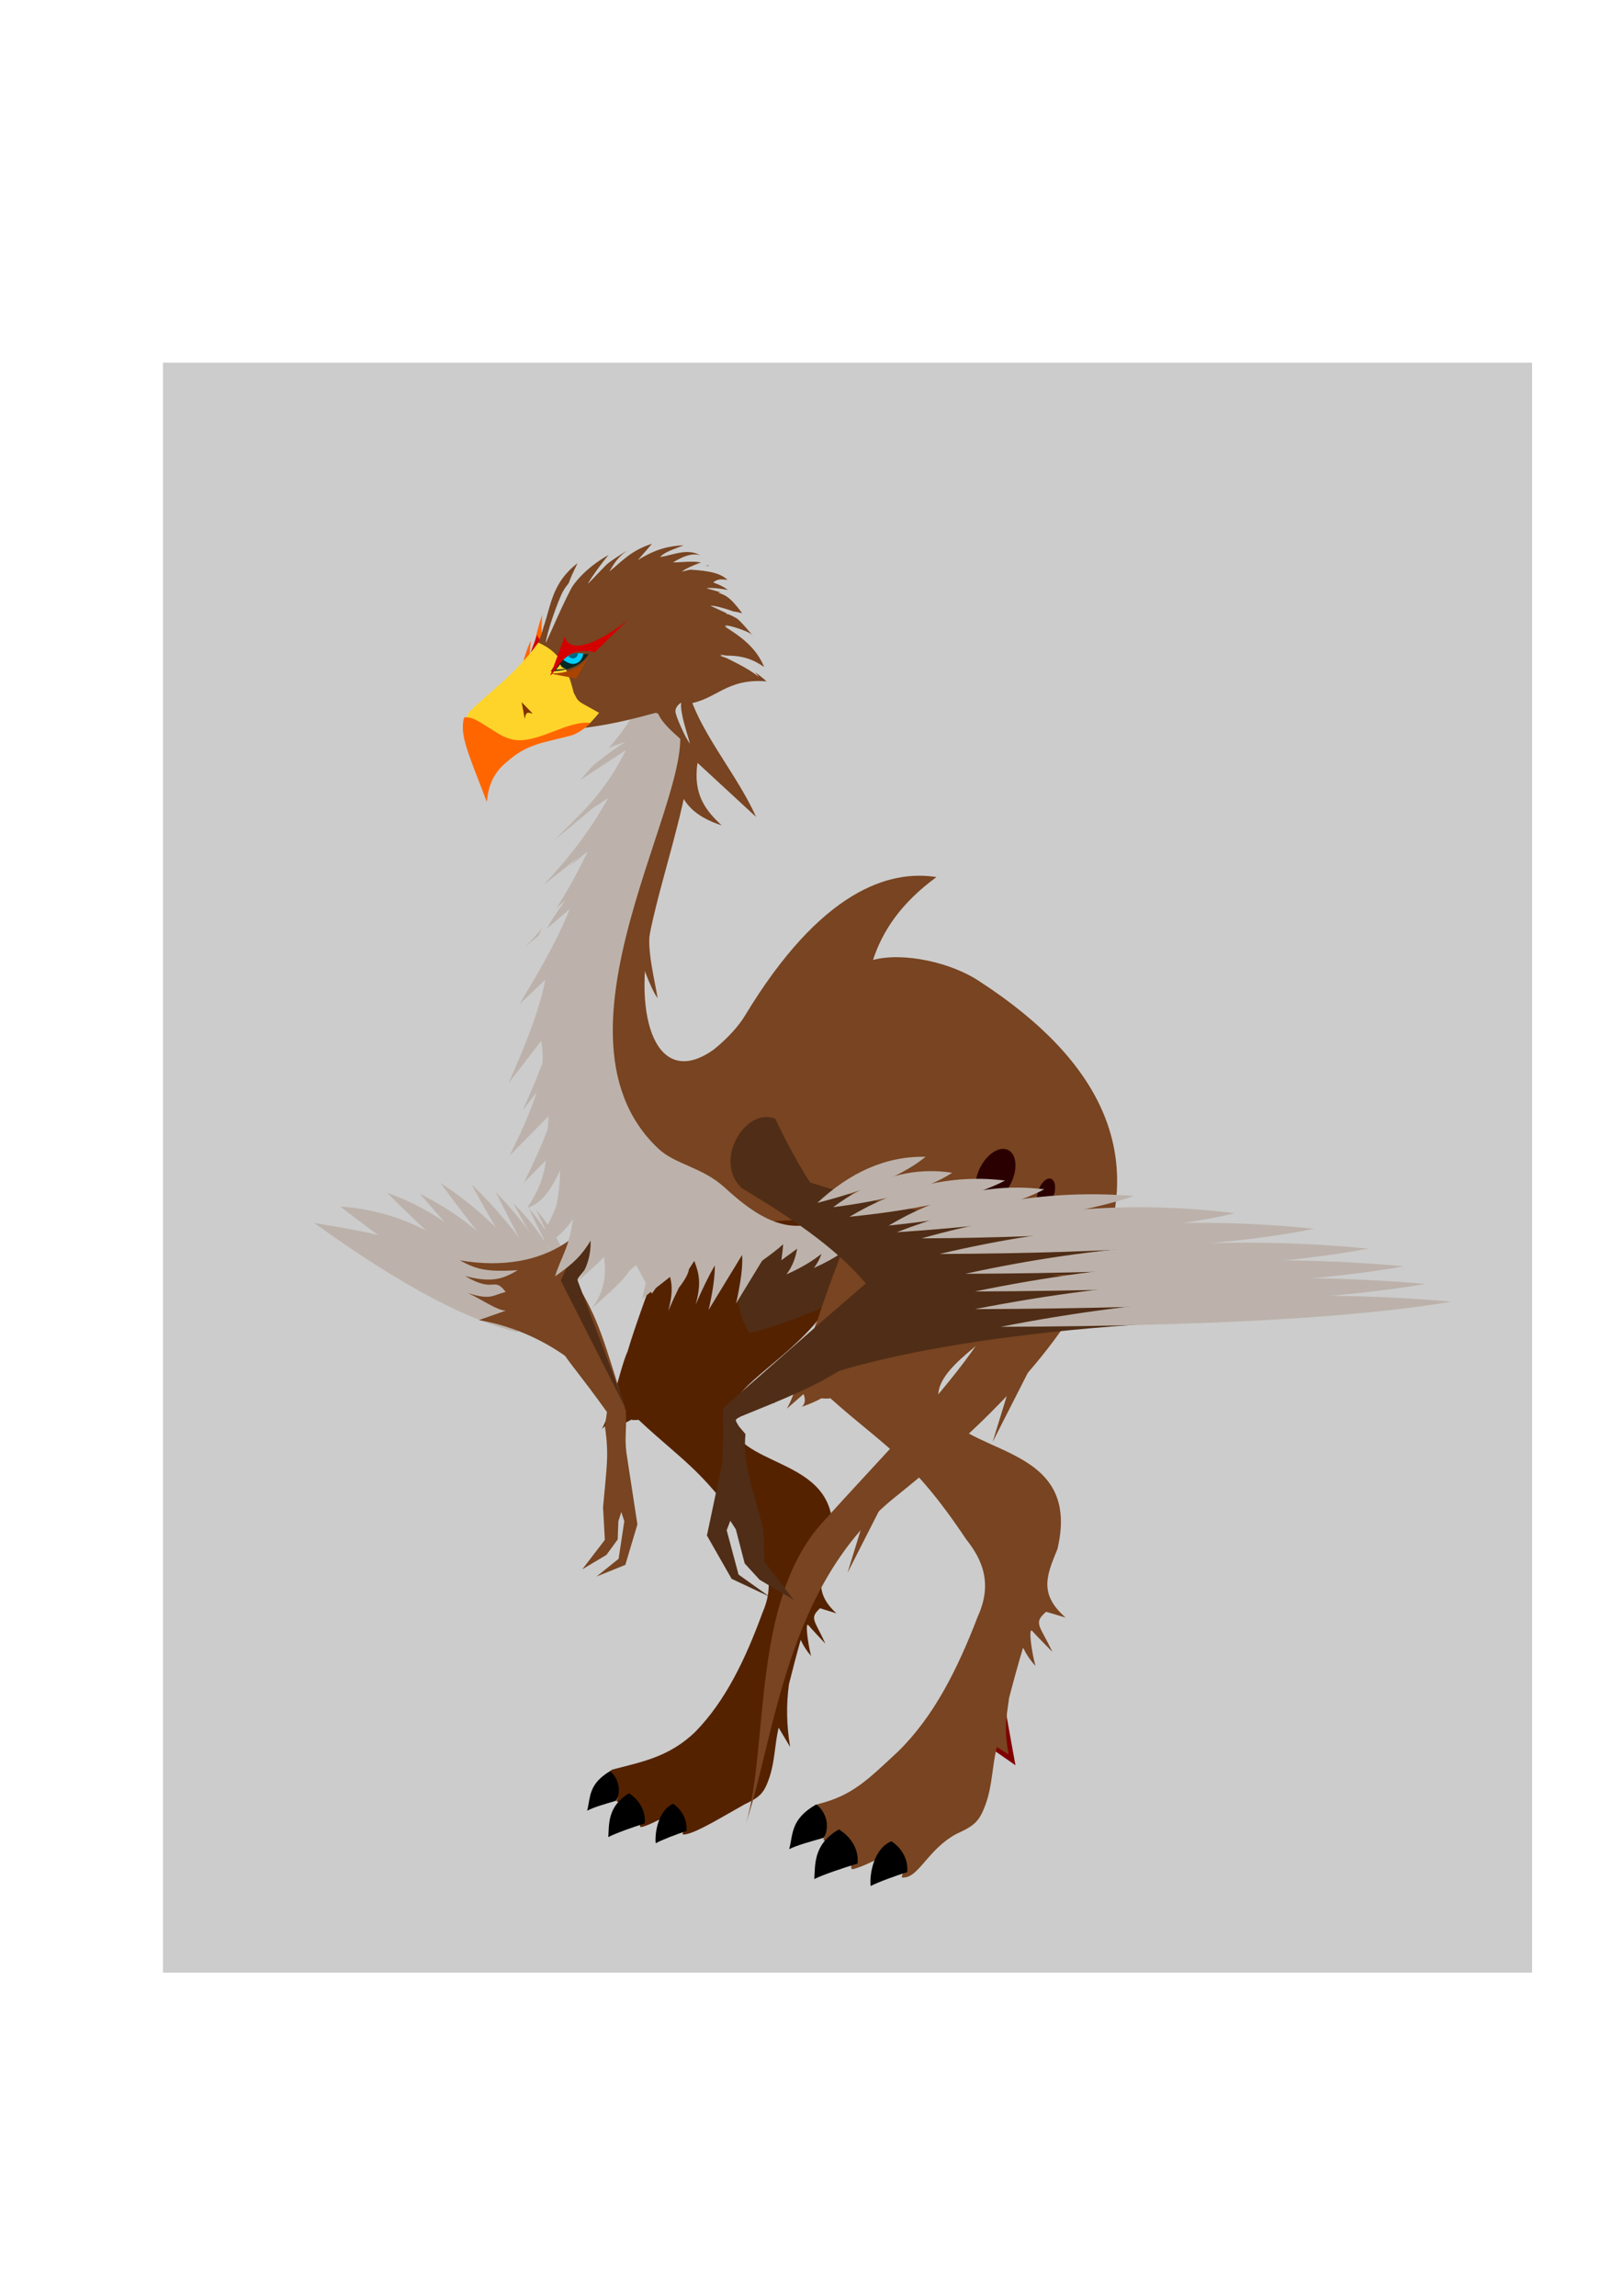 <?xml version="1.0" encoding="UTF-8" standalone="no"?>
<!-- Created with Inkscape (http://www.inkscape.org/) -->

<svg
   xmlns:dc="http://purl.org/dc/elements/1.1/"
   xmlns:cc="http://creativecommons.org/ns#"
   xmlns:rdf="http://www.w3.org/1999/02/22-rdf-syntax-ns#"
   xmlns:svg="http://www.w3.org/2000/svg"
   xmlns="http://www.w3.org/2000/svg"
   xmlns:xlink="http://www.w3.org/1999/xlink"
   xmlns:sodipodi="http://sodipodi.sourceforge.net/DTD/sodipodi-0.dtd"
   xmlns:inkscape="http://www.inkscape.org/namespaces/inkscape"
   width="210mm"
   height="297mm"
   viewBox="0 0 744.094 1052.362"
   id="svg17227"
   version="1.1"
   inkscape:version="0.48.3.1 r9886"
   sodipodi:docname="Rider.svg">
  <defs
     id="defs17229">
    <linearGradient
       inkscape:collect="always"
       id="linearGradient4236">
      <stop
         style="stop-color:#000000;stop-opacity:1;"
         offset="0"
         id="stop4238" />
      <stop
         style="stop-color:#000000;stop-opacity:0;"
         offset="1"
         id="stop4240" />
    </linearGradient>
    <linearGradient
       inkscape:collect="always"
       xlink:href="#linearGradient15391-2"
       id="linearGradient15619-4"
       gradientUnits="userSpaceOnUse"
       gradientTransform="translate(-379.817,-21.213)"
       x1="-357.514"
       y1="1194.415"
       x2="-101.946"
       y2="1194.415" />
    <linearGradient
       inkscape:collect="always"
       id="linearGradient15391-2">
      <stop
         style="stop-color:#d3bc5f;stop-opacity:1;"
         offset="0"
         id="stop15393-3" />
      <stop
         style="stop-color:#d3bc5f;stop-opacity:0;"
         offset="1"
         id="stop15395-2" />
    </linearGradient>
    <radialGradient
       inkscape:collect="always"
       xlink:href="#linearGradient4236"
       id="radialGradient4242"
       cx="1831.201"
       cy="-164.504"
       fx="1831.201"
       fy="-164.504"
       r="153.417"
       gradientTransform="matrix(1,0,0,1.529,0,87.07)"
       gradientUnits="userSpaceOnUse" />
    <radialGradient
       inkscape:collect="always"
       xlink:href="#linearGradient4236"
       id="radialGradient4244"
       gradientUnits="userSpaceOnUse"
       gradientTransform="matrix(1,0,0,1.529,0,87.07)"
       cx="1831.201"
       cy="-164.504"
       fx="1831.201"
       fy="-164.504"
       r="153.417" />
    <radialGradient
       inkscape:collect="always"
       xlink:href="#linearGradient4236"
       id="radialGradient4246"
       gradientUnits="userSpaceOnUse"
       gradientTransform="matrix(1,0,0,1.529,0,87.07)"
       cx="1831.201"
       cy="-164.504"
       fx="1831.201"
       fy="-164.504"
       r="153.417" />
    <radialGradient
       inkscape:collect="always"
       xlink:href="#linearGradient4236"
       id="radialGradient4248"
       gradientUnits="userSpaceOnUse"
       gradientTransform="matrix(1,0,0,1.529,0,87.07)"
       cx="1831.201"
       cy="-164.504"
       fx="1831.201"
       fy="-164.504"
       r="153.417" />
    <radialGradient
       inkscape:collect="always"
       xlink:href="#linearGradient4236"
       id="radialGradient4250"
       gradientUnits="userSpaceOnUse"
       gradientTransform="matrix(1,0,0,1.529,0,87.07)"
       cx="1831.201"
       cy="-164.504"
       fx="1831.201"
       fy="-164.504"
       r="153.417" />
    <radialGradient
       inkscape:collect="always"
       xlink:href="#linearGradient4236"
       id="radialGradient4252"
       gradientUnits="userSpaceOnUse"
       gradientTransform="matrix(1,0,0,1.529,0,87.07)"
       cx="1831.201"
       cy="-164.504"
       fx="1831.201"
       fy="-164.504"
       r="153.417" />
    <radialGradient
       inkscape:collect="always"
       xlink:href="#linearGradient4236"
       id="radialGradient4254"
       gradientUnits="userSpaceOnUse"
       gradientTransform="matrix(1,0,0,1.529,0,87.07)"
       cx="1831.201"
       cy="-164.504"
       fx="1831.201"
       fy="-164.504"
       r="153.417" />
  </defs>
  <sodipodi:namedview
     id="base"
     pagecolor="#ffffff"
     bordercolor="#666666"
     borderopacity="1.0"
     inkscape:pageopacity="0.0"
     inkscape:pageshadow="2"
     inkscape:zoom="0.35"
     inkscape:cx="707.58602"
     inkscape:cy="609.43843"
     inkscape:document-units="px"
     inkscape:current-layer="layer1"
     showgrid="false"
     inkscape:window-width="1366"
     inkscape:window-height="664"
     inkscape:window-x="-8"
     inkscape:window-y="1016"
     inkscape:window-maximized="1"
     showguides="true"
     inkscape:guide-bbox="true" />
  <g
     inkscape:label="Layer 1"
     inkscape:groupmode="layer"
     id="layer1">
    <rect
       style="fill:#cccccc;fill-opacity:1;fill-rule:nonzero;stroke:none"
       id="rect3159-3"
       width="627.678"
       height="737.99"
       x="74.732"
       y="166.225"
       inkscape:export-filename="C:\Users\iie\Desktop\Rider.png"
       inkscape:export-xdpi="32.939873"
       inkscape:export-ydpi="32.939873" />
    <path
       style="fill:#bcb2ab;fill-opacity:1;fill-rule:evenodd;stroke:none"
       d="m 245.722,554.514 c 7.393,8.331 13.33,18.452 17.351,30.93 -4.324,-5.335 -9.888,-14.899 -17.351,-30.93 z"
       id="path6148-15-1-42-7-7-3-6"
       inkscape:connector-curvature="0"
       sodipodi:nodetypes="ccc" />
    <path
       style="fill:#bcb2ab;fill-opacity:1;fill-rule:evenodd;stroke:none"
       d="m 242.47,553.919 c 7.393,8.331 13.33,18.452 17.351,30.93 -4.324,-5.335 -9.888,-14.899 -17.351,-30.93 z"
       id="path6148-15-1-42-7-7-3"
       inkscape:connector-curvature="0"
       sodipodi:nodetypes="ccc" />
    <path
       style="fill:#bcb2ab;fill-opacity:1;fill-rule:evenodd;stroke:none"
       d="m 235.358,551.625 c 10.313,10.009 18.596,22.17 24.205,37.161 -6.031,-6.41 -13.794,-17.901 -24.205,-37.161 z"
       id="path6148-15-1-42-7-7"
       inkscape:connector-curvature="0"
       sodipodi:nodetypes="ccc" />
    <path
       style="fill:#bcb2ab;fill-opacity:1;fill-rule:evenodd;stroke:none"
       d="m 143.939,560.529 c 37.214,6.357 79.578,13.014 93.585,50.184 -22.017,-5.153 -51.836,-20.146 -93.585,-50.184 z"
       id="path6148-15-1-42-49"
       inkscape:connector-curvature="0"
       sodipodi:nodetypes="ccc" />
    <path
       style="fill:#bcb2ab;fill-opacity:1;fill-rule:evenodd;stroke:none"
       d="m 156.023,553.068 c 28.982,1.867 56.489,16.104 82.056,46.623 -17.52,-2.811 -43.398,-16.444 -82.056,-46.623 z"
       id="path6148-15-1-42"
       inkscape:connector-curvature="0"
       sodipodi:nodetypes="ccc" />
    <path
       style="fill:#bcb2ab;fill-opacity:1;fill-rule:evenodd;stroke:none"
       d="m 177.557,546.815 c 22.906,7.95 44.125,24.034 63.124,50.825 -13.777,-5.959 -33.729,-21.254 -63.124,-50.825 z"
       id="path6148-15-1-42-5"
       inkscape:connector-curvature="0"
       sodipodi:nodetypes="ccc" />
    <path
       style="fill:#bcb2ab;fill-opacity:1;fill-rule:evenodd;stroke:none"
       d="m 192.573,547.277 c 23.076,11.333 43.879,30.205 61.691,59.001 -13.802,-7.947 -33.352,-25.857 -61.691,-59.001 z"
       id="path6148-15-1-42-57"
       inkscape:connector-curvature="0"
       sodipodi:nodetypes="ccc" />
    <path
       style="fill:#bcb2ab;fill-opacity:1;fill-rule:evenodd;stroke:none"
       d="m 201.934,542.268 c 23.017,14.824 43.161,36.473 59.523,67.109 -13.685,-9.985 -32.603,-30.498 -59.523,-67.109 z"
       id="path6148-15-1-42-3"
       inkscape:connector-curvature="0"
       sodipodi:nodetypes="ccc" />
    <path
       style="fill:#bcb2ab;fill-opacity:1;fill-rule:evenodd;stroke:none"
       d="m 216.123,542.832 c 22.161,21.309 40.341,47.803 53.283,81.122 -13.012,-13.728 -30.061,-38.773 -53.283,-81.122 z"
       id="path6148-15-1-42-4"
       inkscape:connector-curvature="0"
       sodipodi:nodetypes="ccc" />
    <path
       style="fill:#bcb2ab;fill-opacity:1;fill-rule:evenodd;stroke:none"
       d="m 227.207,546.278 c 21.464,22.597 38.701,50.05 50.376,83.894 -12.552,-14.471 -28.709,-40.413 -50.376,-83.894 z"
       id="path6148-15-1-42-7"
       inkscape:connector-curvature="0"
       sodipodi:nodetypes="ccc" />
    <path
       style="fill:#800000;fill-opacity:1;fill-rule:evenodd;stroke:none"
       d="m 458.693,771.157 6.854,38.009 -14.331,-9.97 z"
       id="path6121"
       inkscape:connector-curvature="0" />
    <path
       style="fill:#784421;fill-opacity:1;fill-rule:evenodd;stroke:none"
       d="m 280.199,646.934 c -1.242,-11.357 -25.901,-35.869 -60.65,-41.822 l 12.357,-4.341 c -4.025,-0.072 -10.79,-4.987 -17.379,-8.065 10.691,3.445 11.236,0.926 17.328,-0.472 -5.625,-7.476 -4.854,0.914 -18.62,-7.332 13.145,3.483 17.971,0.839 24.171,-2.644 -14.041,0.732 -18.445,-0.096 -26.589,-4.539 39.172,6.766 66.954,-12.91 70.871,-46.361 l -17.299,54.197 z"
       id="path5921-0"
       inkscape:connector-curvature="0"
       sodipodi:nodetypes="ccccccccccc" />
    <path
       style="fill:#552200;fill-rule:evenodd;stroke:none"
       d="m 371.296,513.136 -60.381,33.901 c -2.721,18.047 -16.194,48.92 -23.156,72.341 -3.537,7.825 -7.374,27.743 -11.794,35.639 l 6.414,-5.888 c 0,0 1.569,3.221 -0.702,5.152 3.636,-1.335 5.937,-2.472 7.682,-3.487 0.992,0.179 2.124,0.194 3.411,0.029 20.506,19.262 31.299,23.899 52.333,57.012 6.232,8.186 10.35,17.871 4.521,31.266 -7.932,21.661 -17.007,40.476 -30.642,54.521 -12.11,11.887 -25.194,14.065 -38.152,17.495 -1.133,0.502 -1.813,1.348 -0.971,1.834 1.827,1.968 3.722,3.764 3.281,11.403 -0.523,1.333 -0.922,1.86 1.832,1.625 5.603,-7.061 8.184,1.714 8.493,10.03 -0.121,1.911 0.238,1.596 1.761,1.165 3.847,-1.311 5.292,-2.341 8.4,-3.702 4.503,-11.332 10.912,-0.622 9.858,5.451 -0.583,1.892 -1.132,2.241 1.008,1.857 5.404,-0.995 16.566,-7.948 26.919,-13.714 6.898,-3.306 8.828,-4.903 11.323,-12.235 2.558,-7.622 2.368,-14.833 4.235,-22.924 l 5.276,8.898 c -1.7,-10.305 -1.786,-19.535 -0.541,-28.774 1.684,-6.771 3.459,-13.536 5.377,-20.317 1.329,2.823 2.916,5.286 4.783,7.356 -1.582,-6.084 -2.853,-16.224 -1.135,-13.977 0.71,0.928 7.654,8.327 7.654,8.327 -4.825,-10.831 -7.515,-11.547 -2.405,-16.212 l 7.503,2.329 c -10.5,-9.641 -7.197,-17.288 -3.112,-27.75 9.933,-44.415 -39.031,-36.899 -45.641,-59.178 -7.208,-27.899 95.256,-43.916 36.569,-139.471 z"
       id="path4225-0-7-9-5-8-4"
       inkscape:connector-curvature="0"
       sodipodi:nodetypes="cccccccccccccccccccccccccccsccccccc"
       inkscape:export-xdpi="82"
       inkscape:export-ydpi="82" />
    <path
       style="fill:#ff6600;fill-rule:evenodd;stroke:none"
       d="m 238.092,313.454 c 1.163,-6.129 1.378,-11.5 5.287,-19.827 -0.629,6.316 -1.104,12.27 0,14.54 0.76,-8.211 1.648,-16.498 5.287,-26.436 -0.713,6.011 -0.586,11.602 2.203,15.862 l 11.456,-14.099 -14.54,30.842 z"
       id="path4418-0-8-7"
       inkscape:connector-curvature="0"
       sodipodi:nodetypes="cccccccc"
       inkscape:export-xdpi="82"
       inkscape:export-ydpi="82" />
    <path
       style="fill:#784421;fill-opacity:1;fill-rule:evenodd;stroke:none"
       d="m 288.209,506.497 c 7.586,-0.128 15.633,18.958 9.216,31.5 -12.975,15.532 -25.378,31.424 -33.313,50.133 10.082,15.558 13.155,27.464 22.813,58.627 0.453,9.222 -0.625,11.35 0.232,18.936 l 5.068,33.075 -5.532,18.544 -13.189,5.337 10.116,-8.131 2.611,-17.242 -1.395,-4.194 -1.334,4.246 -0.31,8.332 -5.157,7.074 -11.075,6.616 10.343,-13.489 -0.822,-14.904 c 1.74,-19.598 2.741,-23.735 0.878,-37.14 l 0.906,-6.571 c -24.737,-34.557 -22.377,-23.899 -24.052,-49.762 -2.796,-6.423 -2.059,-5.245 1.075,-10.122 14.405,-22.455 23.373,-49.829 29.741,-79.558 1.021,-0.877 2.096,-1.289 3.18,-1.307 z"
       id="path4184-5-0-5-1-2"
       inkscape:connector-curvature="0"
       sodipodi:nodetypes="ccccccccccccccccccccccc"
       inkscape:export-xdpi="82"
       inkscape:export-ydpi="82" />
    <path
       style="fill:#784421;fill-opacity:1;fill-rule:evenodd;stroke:none"
       d="m 281.022,304.662 c 63.12,20.831 -33.849,137.048 -22.109,221.76 5.056,36.484 54.758,48.529 96.382,33.314 l 0.022,0.031 105.474,-6.296 c 21.788,38.352 -34.21,89.297 -83.938,144.651 -32.38,36.043 -24.394,102.2 -34.754,137.461 13.397,-40.859 18.366,-109.409 68.505,-149.524 90.629,-72.511 155.136,-160.346 38.724,-236.048 -12.958,-8.843 -35.215,-13.725 -49.087,-9.977 4.313,-13.157 12.65,-25.948 29.098,-38.002 -21.439,-3.418 -52.961,5.85 -87.86,63.623 -2.936,4.86 -8.129,10.509 -14.199,15.399 -26.043,18.706 -37.655,-14.101 -28.936,-55.132 10.157,-47.795 37.976,-108.2 -0.615,-134.491 z"
       id="path4321-3-8-5-9"
       inkscape:connector-curvature="0"
       sodipodi:nodetypes="cscccscscccscscc"
       inkscape:export-xdpi="82"
       inkscape:export-ydpi="82" />
    <path
       style="fill:#d40000;fill-rule:evenodd;stroke:none"
       d="m 239.701,308.741 6.588,-17.779 c 3.172,10.297 21.544,-1.503 29.313,-8.083 l -15.422,15.11 c -14.682,-2.969 -17.019,8.391 -20.479,10.752 z"
       id="path4420-0-1-3-4"
       inkscape:connector-curvature="0"
       sodipodi:nodetypes="ccccc"
       inkscape:export-xdpi="82"
       inkscape:export-ydpi="82" />
    <path
       style="fill:#cccccc;fill-opacity:1;fill-rule:evenodd;stroke:none"
       d="m 262.285,387.113 c 2.617,-3.594 7.78,-7.288 7.78,-7.288 -5.963,7.178 -12.707,20.425 -15.916,25.796 0.526,-3.237 5.91,-15.432 8.136,-18.508 z"
       id="path5985-5-13-6"
       inkscape:connector-curvature="0"
       sodipodi:nodetypes="cccc"
       inkscape:transform-center-x="3.7352801"
       inkscape:transform-center-y="2.4384077" />
    <path
       style="fill:#502d16;fill-opacity:1;fill-rule:evenodd;stroke:none"
       d="m 348.403,568.648 c -5.331,12.122 -16.72,20.94 -4.985,42.371 28.851,-6.152 74.357,-31.986 111.536,-47.979 z"
       id="path6146"
       inkscape:connector-curvature="0"
       sodipodi:nodetypes="cccc" />
    <path
       style="fill:#502d16;fill-rule:evenodd;stroke:none"
       d="m 268.335,561.482 -11.216,25.547 30.221,59.506 -22.743,-60.13 13.085,-16.201 z"
       id="path6368"
       inkscape:connector-curvature="0" />
    <path
       style="fill:#bcb2ab;fill-opacity:1;fill-rule:evenodd;stroke:none"
       d="m 295.583,319.481 c -0.538,-7.9e-4 -1.095,0.014 -1.671,0.043 -4.966,14.404 -17.431,25.806 -27.869,38.02 l 20.899,-13.697 c -10.038,20.321 -21.442,29.724 -32.597,41.102 l 18.534,-15.37 c -0.091,0.107 -0.189,0.225 -0.28,0.331 l 6.142,-4.026 c -8.574,15.648 -18.715,28.161 -29.38,39.627 l 15.733,-12.395 c -1.399,1.386 -2.797,2.777 -4.191,4.2 l 8.585,-7.12 c -8.216,16.994 -17.222,32.671 -28.851,43.979 l 20.561,-17.447 c -6.276,15.657 -14.755,29.566 -23.054,43.617 l 11.838,-11.216 c -2.756,14.359 -9.42,30.672 -16.823,47.355 l 14.954,-19.316 c 0.65,3.346 0.824,6.724 0.579,10.213 -2.685,7.003 -5.747,14.195 -8.976,21.47 l 6.308,-8.148 c -2.586,8.379 -6.861,17.756 -12.361,28.988 l 17.793,-17.994 c -0.131,2.033 -0.218,3.842 -0.303,5.617 -2.616,7.291 -6.342,15.365 -10.933,24.743 l 10.024,-10.136 c -0.85,7.047 -2.804,12.956 -8.524,21.844 4.473,-1.833 9.017,-4.17 15.118,-17.403 -0.196,6.714 -0.81,11.716 -1.666,15.753 -5e-4,0 0,0 0,0.008 -1.288,4.182 -3.365,8.527 -6.894,14.01 0.85,-0.349 1.704,-0.718 2.569,-1.174 -1.019,2.398 -2.04,4.825 -2.953,7.751 7.562,-5.22 11.278,-8.729 14.772,-13.91 -1.629,13.058 -5.427,17.345 -8.214,26.276 8.679,-5.991 12.301,-9.767 16.326,-16.368 0.15,5.97 -1.223,12.419 -6.028,18.752 4.23,-3.927 8.577,-7.581 12.156,-11.189 1.093,7.215 0.528,15.48 -5.599,23.555 6.756,-6.271 13.817,-11.85 17.534,-17.653 l 2.885,-2.256 c 1.32,2.559 2.749,5.235 4.34,8.09 -0.445,2.01 -1.013,4.345 -1.627,7.284 l 3.989,-3.118 c 0.155,0.27 0.294,0.521 0.452,0.794 0.72,-0.953 1.297,-1.785 1.813,-2.564 l 6.505,-5.086 c 1.099,4.189 1.138,8.321 -0.828,15.58 1.778,-4.137 3.459,-7.762 5.045,-10.947 0.016,0.027 0.028,0.051 0.044,0.079 3.075,-4.069 4.126,-6.402 4.413,-8.265 0.865,-1.426 1.687,-2.679 2.465,-3.762 2.269,6.093 3.229,10.294 0.612,19.958 3.253,-7.569 6.194,-13.493 8.785,-17.936 0.059,4.778 -0.847,11.704 -2.859,20.434 l 15.358,-25.206 c 0.367,4.749 -0.492,12.344 -2.779,22.269 l 11.957,-19.626 c 4.152,-3.016 7.292,-5.351 9.645,-7.555 -0.147,2.241 -0.466,4.767 -0.809,7.335 2.826,-2.054 5.153,-3.74 7.233,-5.29 -0.771,4.271 -2.218,8.272 -4.915,11.772 7.106,-3.141 12.122,-6.283 16.092,-9.424 -0.836,2.296 -1.964,4.474 -3.513,6.485 20.601,-9.106 23.859,-18.211 33.926,-27.317 -7.925,0.098 -17.265,-5.217 -22.407,-0.422 -20.745,19.346 -41.615,0.637 -52.714,-9.393 -9.939,-8.982 -22.406,-10.402 -29.879,-17.354 -59.578,-55.425 28.164,-178.004 6.184,-199.113 -1.391,-5.264 -5.208,-8.122 -12.668,-8.134 z"
       id="path5659-5-8-8"
       inkscape:connector-curvature="0"
       sodipodi:nodetypes="cccccccccccccccccccccccccccccccccccccccccccccccccccccccccccccccccsssccc" />
    <g
       id="g4328-3-2-0"
       transform="matrix(1.155,-0.278,0.278,1.155,-1873.528,-1127.795)"
       style="stroke:none"
       inkscape:export-xdpi="82"
       inkscape:export-ydpi="82">
      <path
         sodipodi:nodetypes="cccccccccccccccccccccccccccsssscc"
         inkscape:connector-curvature="0"
         id="path4210-7-2-5-6-9-7"
         d="m 1458.402,1576.4 c 4.811,-7.505 7.216,-15.929 18.561,-20.939 -2.912,3.633 -6.259,7.267 -6.806,10.9 4.92,-5.29 11.373,-8.956 19.179,-11.187 -5.349,3.995 -7.65,6.375 -10.208,8.892 5.062,-4.728 11.367,-6.768 17.633,-8.892 -4.61,1.837 -6.417,4.108 -8.662,6.311 5.562,-2.621 10.011,-5.992 18.56,-6.597 l -6.805,4.876 c 8.142,-2.786 13.589,-2.391 18.561,-1.434 -3.667,0.538 -7.873,0.743 -9.899,2.295 5.179,0.407 10.775,-0.989 15.158,2.869 -3.085,-1.687 -6.876,-0.973 -10.827,0.287 4.722,1.129 10.188,1.223 13.302,4.59 -2.299,-0.778 -4.436,-1.656 -9.28,-0.861 6.18,1.88 12.368,3.754 14.848,7.745 -1.856,-0.677 -3.712,-1.448 -5.568,-0.287 2.595,1.71 5.006,3.534 5.878,6.31 -1.74,-1.089 -3.493,-2.233 -4.949,-2.008 2.084,1.268 3.928,2.161 7.152,9.835 -2.122,-1.063 -3.326,-2.084 -6.224,-1.229 3.955,1.169 5.077,4.709 9.666,13.448 -4.676,-4.222 -8.207,-8.252 -11.213,-8.859 5.241,5.407 9.89,10.724 11.148,18.769 -3.529,-3.887 -7.263,-6.683 -15.479,-8.156 5.957,3.6 11.22,7.935 15.058,13.781 -14.899,-4.929 -20.596,2.498 -31.637,1.291 -4.143,-0.503 -4.279,14.466 -2.31,17.032 1.277,1.664 -8.734,-10.207 -9.462,-15.423 -0.122,-0.872 -0.966,-1.118 -1.265,-1.109 -7.674,0.235 -13.478,0.245 -19.52,-0.103 -7.246,-0.417 -14.835,-1.347 -26.403,-3.016 -13.873,-14.536 4.255,-24.866 11.816,-39.13 z"
         style="fill:#784421;fill-opacity:1;fill-rule:evenodd;stroke:none" />
      <path
         sodipodi:nodetypes="cccccccc"
         inkscape:connector-curvature="0"
         id="path4319-8-2-3-6-07-5"
         d="m 1421.444,1636.189 c -1.153,-9.648 -4.791,-29.72 1.596,-34.837 10.933,-6.45 20.288,-9.667 32.034,-19.64 8.277,6.099 8.604,14.305 8.781,22.065 0.746,3.145 0.813,3.426 3.009,5.449 l 4.682,4.314 c -4.906,3.69 -9.015,6.242 -15.02,5.976 -17.267,-0.858 -31.344,2.96 -35.081,16.673 z"
         style="fill:#ffd42a;fill-rule:evenodd;stroke:none" />
      <path
         sodipodi:nodetypes="csssssssssscssssssc"
         inkscape:connector-curvature="0"
         id="path4350-4-9-7-9-6"
         d="m 1421.358,1636.751 c 0,-0.077 -0.222,-1.794 -0.487,-3.817 -1.764,-13.438 -2.999,-20.768 -1.819,-26.041 0.407,-1.817 1.223,-3.808 1.562,-3.808 0.35,0 1.28,0.291 1.963,0.614 1.586,0.749 2.78,1.825 7.592,6.839 2.05,2.136 3.227,3.183 4.656,4.141 2.815,1.887 5.665,2.561 10.293,2.433 2.179,-0.06 3.299,-0.168 8.398,-0.809 4.633,-0.583 5.596,-0.665 7.743,-0.665 2.402,0 3.769,0.173 5.366,0.68 l 0.733,0.233 -0.601,0.349 c -2.203,1.28 -4.472,2.132 -6.663,2.501 -0.812,0.137 -1.645,0.157 -7.021,0.166 -6.357,0.011 -6.915,0.037 -10.033,0.458 -4.737,0.64 -8.448,2.452 -11.564,4.115 -5.061,2.702 -7.943,6.696 -9.782,11.823 -0.183,0.51 -0.335,0.866 -0.338,0.789 z"
         style="fill:#ff6600;fill-opacity:1;fill-rule:nonzero;stroke:none" />
      <path
         sodipodi:nodetypes="cccc"
         inkscape:connector-curvature="0"
         id="path4352-7-4-3-2-7-4"
         d="m 1443.434,1602.538 -0.343,6.692 c 1.317,-3.6 2.325,-1.638 3.432,-1.458 z"
         style="fill:#803300;fill-rule:evenodd;stroke:none" />
      <path
         sodipodi:nodetypes="cccc"
         inkscape:connector-curvature="0"
         id="path4206-4-1-0-0-0-4"
         d="m 1456.622,1594.327 9.437,4.29 7.55,-7.979 c -3.603,3.569 -8.383,5.801 -16.986,3.689 z"
         style="fill:#aa4400;fill-rule:evenodd;stroke:none" />
      <path
         sodipodi:nodetypes="ccc"
         inkscape:connector-curvature="0"
         id="path4208-5-1-5-2-3-5"
         d="m 1457.137,1593.64 c 9.121,1.699 13.005,-0.344 15.786,-3.174 -4.754,-0.261 -7.9,-4.705 -15.786,3.174 z"
         style="fill:#0b2822;fill-rule:evenodd;stroke:none" />
    </g>
    <path
       style="fill:#000000;fill-rule:evenodd;stroke:none"
       d="m 279.689,811.856 c -10.087,6.047 -8.91,12.093 -10.489,18.14 3.211,-1.677 7.985,-2.994 13.324,-4.609 2.019,-3.466 1.835,-9.496 -2.835,-13.531 z"
       id="path4236-6-9-4-6"
       inkscape:connector-curvature="0"
       sodipodi:nodetypes="cccc" />
    <path
       style="fill:#000000;fill-rule:evenodd;stroke:none"
       d="m 288.368,822.016 c -10.087,6.047 -9.052,14.621 -9.497,20.073 3.211,-1.677 11.386,-4.629 16.725,-6.245 0.56,-6.528 -3.318,-11.388 -7.229,-13.828 z"
       id="path4236-0-7-7-0-0"
       inkscape:connector-curvature="0"
       sodipodi:nodetypes="cccc" />
    <path
       style="fill:#000000;fill-rule:evenodd;stroke:none"
       d="m 308.634,826.826 c -6.797,2.832 -8.541,13.391 -8.015,18.095 2.71,-1.512 9.61,-4.173 14.115,-5.63 0.472,-5.885 -2.801,-10.266 -6.101,-12.466 z"
       id="path4236-0-5-0-7-7-8"
       inkscape:connector-curvature="0"
       sodipodi:nodetypes="cccc" />
    <path
       style="fill:#784421;fill-opacity:1;fill-rule:evenodd;stroke:none"
       d="m 474.038,484.978 c -25.616,-5.02 -50.768,-5.167 -71.756,38.405 -3.234,20.444 -19.245,55.42 -27.518,81.952 -4.204,8.865 -8.763,31.428 -14.016,40.373 l 7.622,-6.67 c 0,0 1.865,3.649 -0.834,5.836 4.32,-1.512 7.056,-2.8 9.13,-3.95 1.178,0.203 2.524,0.22 4.054,0.032 24.369,21.821 37.195,27.074 62.192,64.586 7.406,9.274 12.299,20.245 5.372,35.42 -9.426,24.538 -20.211,45.854 -36.414,61.764 -14.391,13.466 -21.216,20.296 -36.616,24.182 -1.347,0.569 -2.155,1.527 -1.154,2.078 2.171,2.229 4.423,4.264 3.9,12.917 -0.621,1.51 -1.096,2.107 2.178,1.841 6.658,-7.999 9.726,1.942 10.094,11.362 -0.144,2.165 0.283,1.809 2.092,1.319 4.572,-1.485 6.289,-2.651 9.982,-4.194 5.352,-12.837 12.968,-0.704 11.715,6.176 -0.693,2.143 -1.345,2.539 1.197,2.103 6.422,-1.128 10.964,-13.365 23.267,-19.898 8.198,-3.745 10.491,-5.554 13.456,-13.86 3.04,-8.634 2.814,-16.803 5.033,-25.97 l 5.389,3.472 c -2.02,-11.675 -1.242,-15.522 0.238,-25.988 2.001,-7.671 4.111,-15.335 6.39,-23.017 1.579,3.198 3.465,5.988 5.684,8.334 -1.88,-6.892 -3.39,-18.379 -1.348,-15.834 0.843,1.051 9.096,9.433 9.096,9.433 -5.734,-12.271 -8.93,-13.081 -2.858,-18.366 l 8.916,2.638 c -12.477,-10.922 -8.553,-19.585 -3.699,-31.436 11.805,-50.315 -46.384,-41.801 -54.24,-67.041 -8.566,-31.606 113.201,-49.75 43.458,-158.001 z"
       id="path4225-0-7-5-8-3"
       inkscape:connector-curvature="0"
       sodipodi:nodetypes="cccccccccccccccccccccccccccsccccccc"
       inkscape:export-xdpi="82"
       inkscape:export-ydpi="82" />
    <ellipse
       sodipodi:ry="14.897861"
       sodipodi:rx="9.2014008"
       sodipodi:cy="988.01263"
       sodipodi:cx="2980.3149"
       style="fill:#2b0000;fill-opacity:1;fill-rule:nonzero;stroke:none"
       id="path4275-5-1-9-3-2"
       cx="2980.315"
       cy="988.013"
       rx="9.201"
       ry="14.898"
       transform="matrix(0.845,0.216,-0.325,0.81,-1740.864,-905.184)"
       inkscape:export-xdpi="82"
       inkscape:export-ydpi="82" />
    <ellipse
       sodipodi:ry="7.9168339"
       sodipodi:rx="4.2480569"
       sodipodi:cy="752.46588"
       sodipodi:cx="2945.0752"
       style="fill:#2b0000;fill-opacity:1;fill-rule:nonzero;stroke:none"
       id="path4277-1-4-20-8-7"
       cx="2945.075"
       cy="752.466"
       rx="4.248"
       ry="7.917"
       transform="matrix(0.826,0.282,-0.282,0.826,-1740.864,-905.184)"
       inkscape:export-xdpi="82"
       inkscape:export-ydpi="82" />
    <ellipse
       sodipodi:ry="7.5306463"
       sodipodi:rx="5.9858985"
       sodipodi:cy="903.46777"
       sodipodi:cx="2902.3601"
       style="fill:#2b0000;fill-opacity:1;fill-rule:nonzero;stroke:none"
       id="path4279-6-8-2-9-6"
       cx="2902.36"
       cy="903.468"
       rx="5.986"
       ry="7.531"
       transform="matrix(0.837,0.246,-0.246,0.837,-1740.864,-905.184)"
       inkscape:export-xdpi="82"
       inkscape:export-ydpi="82" />
    <ellipse
       sodipodi:ry="10.233955"
       sodipodi:rx="6.9513655"
       sodipodi:cy="663.49365"
       sodipodi:cx="2977.1316"
       style="fill:#2b0000;fill-opacity:1;fill-rule:nonzero;stroke:none"
       id="path4281-0-1-31-6-4"
       cx="2977.132"
       cy="663.494"
       rx="6.951"
       ry="10.234"
       transform="matrix(0.811,0.321,-0.321,0.811,-1740.864,-905.184)"
       inkscape:export-xdpi="82"
       inkscape:export-ydpi="82" />
    <path
       style="fill:#502d16;fill-opacity:1;fill-rule:evenodd;stroke:none"
       d="m 350.392,512.065 c -11.692,1.089 -21.862,21.113 -10.528,32.396 21.777,13.167 42.714,26.78 57.102,43.873 -33.919,29.135 -43.664,38.213 -63.465,55.315 -1.687,1.128 -2.179,2.595 -2.11,4.362 0.264,8.152 0.152,15.589 -0.247,22.484 l -7.04,33.363 11.311,19.837 17.402,8.196 -14.216,-10.128 -5.444,-20.33 1.66,-4.34 2.547,3.955 4.048,15.619 6.862,7.491 15.598,9.184 -13.372,-17.421 -0.466,-14.761 c -4.955,-18.958 -9.579,-30.349 -8.268,-43.806 l -3.04,-3.59 c -1.74,-3.052 -2.204,-2.905 1.036,-4.53 39.662,-16.077 58.87,-23.91 73.526,-53.304 3.558,-6.753 2.56,-5.478 -2.831,-9.763 -24.781,-19.734 -41.766,-45.167 -55.02,-73.328 -1.674,-0.698 -3.376,-0.929 -5.046,-0.774 z"
       id="path4184-9-8-7-5"
       inkscape:connector-curvature="0"
       sodipodi:nodetypes="ccccccccccccccccccccccccc"
       inkscape:export-xdpi="82"
       inkscape:export-ydpi="82" />
    <path
       style="fill:#000000;fill-rule:evenodd;stroke:none"
       d="m 374.285,827.074 c -11.987,6.85 -10.589,13.7 -12.465,20.55 3.816,-1.9 9.489,-3.392 15.834,-5.222 2.4,-3.927 2.181,-10.758 -3.369,-15.329 z"
       id="path4236-6-9-0"
       inkscape:connector-curvature="0"
       sodipodi:nodetypes="cccc" />
    <path
       style="fill:#000000;fill-rule:evenodd;stroke:none"
       d="m 384.599,838.583 c -11.987,6.85 -10.757,16.564 -11.286,22.74 3.816,-1.9 13.532,-5.244 19.876,-7.075 0.665,-7.395 -3.944,-12.901 -8.591,-15.665 z"
       id="path4236-0-7-7-8"
       inkscape:connector-curvature="0"
       sodipodi:nodetypes="cccc" />
    <path
       style="fill:#000000;fill-rule:evenodd;stroke:none"
       d="m 408.684,844.033 c -8.077,3.209 -10.15,15.17 -9.524,20.499 3.22,-1.712 11.42,-4.728 16.774,-6.378 0.562,-6.667 -3.328,-11.63 -7.25,-14.122 z"
       id="path4236-0-5-0-7-72"
       inkscape:connector-curvature="0"
       sodipodi:nodetypes="cccc" />
    <path
       style="fill:#502d16;fill-opacity:1;fill-rule:evenodd;stroke:none"
       d="m 354.634,643.42 c 4.161,-10.837 70.53,-31.705 186.931,-37.386 l -45.82,-2.461 c 13.483,-0.07 40.571,-6.441 62.644,-9.378 -35.812,3.287 -45.019,3.827 -65.426,2.492 18.843,-7.134 39.876,-4.594 85.988,-12.462 -44.033,3.323 -76.434,3.323 -97.204,0 47.036,0.699 78.023,-2.614 105.305,-6.854 -41.791,-4.033 -184.028,-17.041 -237.403,-44.24 l 57.949,51.718 z"
       id="path5921"
       inkscape:connector-curvature="0"
       sodipodi:nodetypes="ccccccccccc" />
    <path
       style="fill:#784421;fill-opacity:1;fill-rule:evenodd;stroke:none"
       d="m 314.133,306.642 c 0.305,22.396 22.207,44.662 32.49,67.811 l -26.838,-24.773 c -2.19,14.693 4.003,22.052 11.065,28.65 -13.05,-4.236 -17.201,-10.449 -19.801,-17.006 z"
       id="path5983"
       inkscape:connector-curvature="0"
       sodipodi:nodetypes="cccccc" />
    <path
       style="fill:#784421;fill-opacity:1;fill-rule:evenodd;stroke:none"
       d="m 292.804,434.188 c 0.311,-4.268 5.387,-8.026 5.387,-8.026 -2.039,8.336 2.396,24.803 3.281,31.359 -3.241,-4.309 -8.908,-19.677 -8.668,-23.333 z"
       id="path5985"
       inkscape:connector-curvature="0"
       sodipodi:nodetypes="cccc" />
    <path
       style="fill:#cccccc;fill-opacity:1;fill-rule:evenodd;stroke:none"
       d="m 309.658,326.151 c -0.1,-2.483 2.646,-4.105 2.646,-4.105 -0.65,4.682 3.06,14.924 4.017,18.898 -2.199,-2.925 -6.562,-12.663 -6.663,-14.793 z"
       id="path5985-7"
       inkscape:connector-curvature="0"
       sodipodi:nodetypes="cccc" />
    <path
       style="fill:#cccccc;fill-opacity:1;fill-rule:evenodd;stroke:none"
       d="m 258.333,270.693 c 2.909,-4.889 9.066,-10.418 9.066,-10.418 -6.754,9.914 -13.76,27.341 -17.208,34.503 0.275,-4.029 5.67,-19.904 8.142,-24.085 z"
       id="path5985-5"
       inkscape:connector-curvature="0"
       sodipodi:nodetypes="cccc" />
    <path
       style="fill:#cccccc;fill-opacity:1;fill-rule:evenodd;stroke:none"
       d="m 281.539,252.419 c 3.428,-2.824 9.597,-5.455 9.597,-5.455 -7.636,5.56 -17.17,16.289 -21.543,20.586 1.13,-2.745 9.027,-12.712 11.946,-15.131 z"
       id="path5985-5-1"
       inkscape:connector-curvature="0"
       sodipodi:nodetypes="cccc" />
    <path
       style="fill:#cccccc;fill-opacity:1;fill-rule:evenodd;stroke:none"
       d="m 276.937,344.15 c 3.733,-2.415 9.878,-4.009 9.878,-4.009 -8.143,4.558 -19.194,14.501 -24.117,18.361 1.653,-2.832 11.057,-12.281 14.239,-14.353 z"
       id="path5985-5-13"
       inkscape:connector-curvature="0"
       sodipodi:nodetypes="cccc" />
    <path
       style="fill:#cccccc;fill-opacity:1;fill-rule:evenodd;stroke:none"
       d="m 342.33,304.161 c 2.54,1.817 5.595,6.168 5.595,6.168 -5.206,-4.369 -14.049,-8.152 -17.72,-10.162 1.96,-0.202 9.953,2.453 12.125,3.995 z"
       id="path5985-5-6"
       inkscape:connector-curvature="0"
       sodipodi:nodetypes="cccc" />
    <path
       style="fill:#cccccc;fill-opacity:1;fill-rule:evenodd;stroke:none"
       d="m 344.461,290.659 c 2.54,1.817 5.595,6.168 5.595,6.168 -5.206,-4.369 -14.049,-8.152 -17.72,-10.162 1.96,-0.202 9.953,2.453 12.125,3.995 z"
       id="path5985-5-6-0"
       inkscape:connector-curvature="0"
       sodipodi:nodetypes="cccc" />
    <path
       style="fill:#cccccc;fill-opacity:1;fill-rule:evenodd;stroke:none"
       d="m 340.113,282.06 c 3.014,2.014 6.638,6.835 6.638,6.835 -6.177,-4.842 -16.669,-9.034 -21.024,-11.262 2.325,-0.224 11.809,2.719 14.386,4.427 z"
       id="path5985-5-6-4"
       inkscape:connector-curvature="0"
       sodipodi:nodetypes="cccc" />
    <path
       style="fill:#cccccc;fill-opacity:1;fill-rule:evenodd;stroke:none"
       d="m 324.437,257.053 c 3.108,-0.305 8.272,0.96 8.272,0.96 -6.795,0.138 -15.942,3.112 -20.028,4.015 1.342,-1.442 9.107,-4.705 11.757,-4.975 z"
       id="path5985-5-6-03"
       inkscape:connector-curvature="0"
       sodipodi:nodetypes="cccc" />
    <path
       style="fill:#cccccc;fill-opacity:1;fill-rule:evenodd;stroke:none"
       d="m 336.597,271.296 c 2.836,1.308 6.653,5.007 6.653,5.007 -5.934,-3.313 -15.33,-5.368 -19.313,-6.654 1.887,-0.567 10.237,0.541 12.659,1.647 z"
       id="path5985-5-6-8"
       inkscape:connector-curvature="0"
       sodipodi:nodetypes="cccc"
       inkscape:transform-center-x="12.008261"
       inkscape:transform-center-y="-5.4011348" />
    <path
       style="fill:#cccccc;fill-opacity:1;fill-rule:evenodd;stroke:none"
       d="m 251.345,420.267 c 2.621,-3.59 7.789,-7.278 7.789,-7.278 -5.973,7.171 -12.733,20.409 -15.949,25.776 0.53,-3.236 5.93,-15.424 8.16,-18.498 z"
       id="path5985-5-13-2"
       inkscape:connector-curvature="0"
       sodipodi:nodetypes="cccc" />
    <path
       style="fill:#784421;fill-opacity:1;fill-rule:evenodd;stroke:none"
       d="m 479.765,612.497 -24.674,48.466 7.05,-22.911 z"
       id="path6123"
       inkscape:connector-curvature="0" />
    <path
       style="fill:#784421;fill-opacity:1;fill-rule:evenodd;stroke:none"
       d="m 413.248,672.444 -24.674,48.466 7.05,-22.911 z"
       id="path6123-4"
       inkscape:connector-curvature="0" />
    <path
       style="fill:#bcb2ab;fill-opacity:1;fill-rule:evenodd;stroke:none"
       d="m 458.797,608.188 c 66.494,-13.081 135.153,-17.804 206.662,-11.524 -40.946,6.869 -105.646,11.165 -206.662,11.524 z"
       id="path6148-8"
       inkscape:connector-curvature="0"
       sodipodi:nodetypes="ccc" />
    <path
       style="fill:#bcb2ab;fill-opacity:1;fill-rule:evenodd;stroke:none"
       d="m 446.958,600.088 c 66.494,-13.081 135.153,-17.804 206.662,-11.524 -40.946,6.869 -105.645,11.165 -206.662,11.524 z"
       id="path6148-6"
       inkscape:connector-curvature="0"
       sodipodi:nodetypes="ccc"
       inkscape:transform-center-x="7.477269"
       inkscape:transform-center-y="14.331389" />
    <path
       style="fill:#bcb2ab;fill-opacity:1;fill-rule:evenodd;stroke:none"
       d="m 446.958,591.987 c 63.286,-13.081 128.633,-17.804 196.692,-11.524 -38.971,6.869 -100.549,11.165 -196.692,11.524 z"
       id="path6148-13"
       inkscape:connector-curvature="0"
       sodipodi:nodetypes="ccc" />
    <path
       style="fill:#bcb2ab;fill-opacity:1;fill-rule:evenodd;stroke:none"
       d="m 442.596,583.887 c 59.477,-13.081 120.89,-17.804 184.853,-11.524 -36.625,6.869 -94.497,11.165 -184.853,11.524 z"
       id="path6148-18"
       inkscape:connector-curvature="0"
       sodipodi:nodetypes="ccc" />
    <path
       style="fill:#bcb2ab;fill-opacity:1;fill-rule:evenodd;stroke:none"
       d="m 430.757,574.798 c 55.267,-13.081 112.333,-17.804 171.768,-11.524 -34.033,6.869 -87.808,11.165 -171.768,11.524 z"
       id="path6148"
       inkscape:connector-curvature="0"
       sodipodi:nodetypes="ccc" />
    <path
       style="fill:#bcb2ab;fill-opacity:1;fill-rule:evenodd;stroke:none"
       d="m 422.52,567.645 c 46.194,-13.081 93.892,-17.804 143.57,-11.524 -28.445,6.869 -73.393,11.165 -143.57,11.524 z"
       id="path6148-1"
       inkscape:connector-curvature="0"
       sodipodi:nodetypes="ccc" />
    <path
       style="fill:#bcb2ab;fill-opacity:1;fill-rule:evenodd;stroke:none"
       d="m 411.167,564.83 c 34.496,-13.462 70.57,-19.75 108.723,-16.596 -21.304,7.262 -55.306,13.053 -108.723,16.596 z"
       id="path6148-15"
       inkscape:connector-curvature="0"
       sodipodi:nodetypes="ccc" />
    <path
       style="fill:#bcb2ab;fill-opacity:1;fill-rule:evenodd;stroke:none"
       d="m 407.447,561.769 c 22.634,-13.462 46.303,-19.75 71.337,-16.596 -13.978,7.262 -36.288,13.053 -71.337,16.596 z"
       id="path6148-15-1"
       inkscape:connector-curvature="0"
       sodipodi:nodetypes="ccc" />
    <path
       style="fill:#bcb2ab;fill-opacity:1;fill-rule:evenodd;stroke:none"
       d="m 389.462,557.749 c 22.634,-13.462 46.303,-19.75 71.337,-16.596 -13.978,7.262 -36.288,13.053 -71.337,16.596 z"
       id="path6148-15-1-4"
       inkscape:connector-curvature="0"
       sodipodi:nodetypes="ccc" />
    <path
       style="fill:#bcb2ab;fill-opacity:1;fill-rule:evenodd;stroke:none"
       d="m 381.972,553.343 c 17.322,-12.78 35.436,-18.75 54.594,-15.755 -10.697,6.894 -27.771,12.392 -54.594,15.755 z"
       id="path6148-15-1-3"
       inkscape:connector-curvature="0"
       sodipodi:nodetypes="ccc" />
    <path
       style="fill:#bcb2ab;fill-opacity:1;fill-rule:evenodd;stroke:none"
       d="m 374.733,551.368 c 14.814,-13.8 31.191,-21.487 49.625,-21.125 -9.268,7.612 -24.72,14.739 -49.625,21.125 z"
       id="path6148-15-1-0"
       inkscape:connector-curvature="0"
       sodipodi:nodetypes="ccc" />
    <path
       style="fill:#00ccff;fill-opacity:1;fill-rule:nonzero;stroke:none"
       d="m 262.358,304.311 c -1.256,-0.175 -2.282,-0.591 -3.542,-1.437 l -0.623,-0.418 0.399,-0.364 c 1.143,-1.044 2.359,-1.867 3.503,-2.373 0.669,-0.296 1.348,-0.362 3.126,-0.308 0.727,0.023 1.511,0.057 1.742,0.077 l 0.42,0.037 -0.055,0.138 c -0.031,0.076 -0.051,0.237 -0.045,0.358 0.014,0.331 -0.181,1.011 -0.438,1.525 -0.684,1.37 -1.811,2.34 -3.082,2.652 -0.376,0.092 -1.123,0.153 -1.404,0.114 z"
       id="path6349"
       inkscape:connector-curvature="0" />
    <path
       style="fill:#006680;fill-opacity:1;fill-rule:nonzero;stroke:none"
       d="m 262.567,301.797 c -0.612,-0.086 -1.112,-0.288 -1.726,-0.7 l -0.303,-0.204 0.194,-0.177 c 0.557,-0.509 1.149,-0.91 1.707,-1.156 0.326,-0.144 0.657,-0.176 1.523,-0.15 0.354,0.011 0.736,0.028 0.849,0.037 l 0.204,0.018 -0.027,0.067 c -0.015,0.037 -0.024,0.115 -0.022,0.174 0.01,0.161 -0.089,0.492 -0.213,0.743 -0.333,0.668 -0.882,1.14 -1.502,1.292 -0.183,0.045 -0.547,0.074 -0.684,0.055 z"
       id="path6349-2"
       inkscape:connector-curvature="0" />
    <path
       style="fill:#ffd42a;fill-opacity:1;fill-rule:evenodd;stroke:none"
       d="m 256.876,304.517 -1.983,2.478 4.516,-0.441 c -2.127,-0.581 -2.253,-1.315 -2.533,-2.038 z"
       id="path6366"
       inkscape:connector-curvature="0"
       sodipodi:nodetypes="cccc" />
    <path
       style="fill:#d40000;fill-rule:evenodd;stroke:none"
       d="m 252.283,309.677 6.588,-17.779 c 3.172,10.297 21.544,-1.503 29.312,-8.083 l -15.422,15.11 c -14.682,-2.969 -17.019,8.391 -20.479,10.752 z"
       id="path4420-5-0-3"
       inkscape:connector-curvature="0"
       sodipodi:nodetypes="ccccc"
       inkscape:export-xdpi="82"
       inkscape:export-ydpi="82" />
  </g>
</svg>
